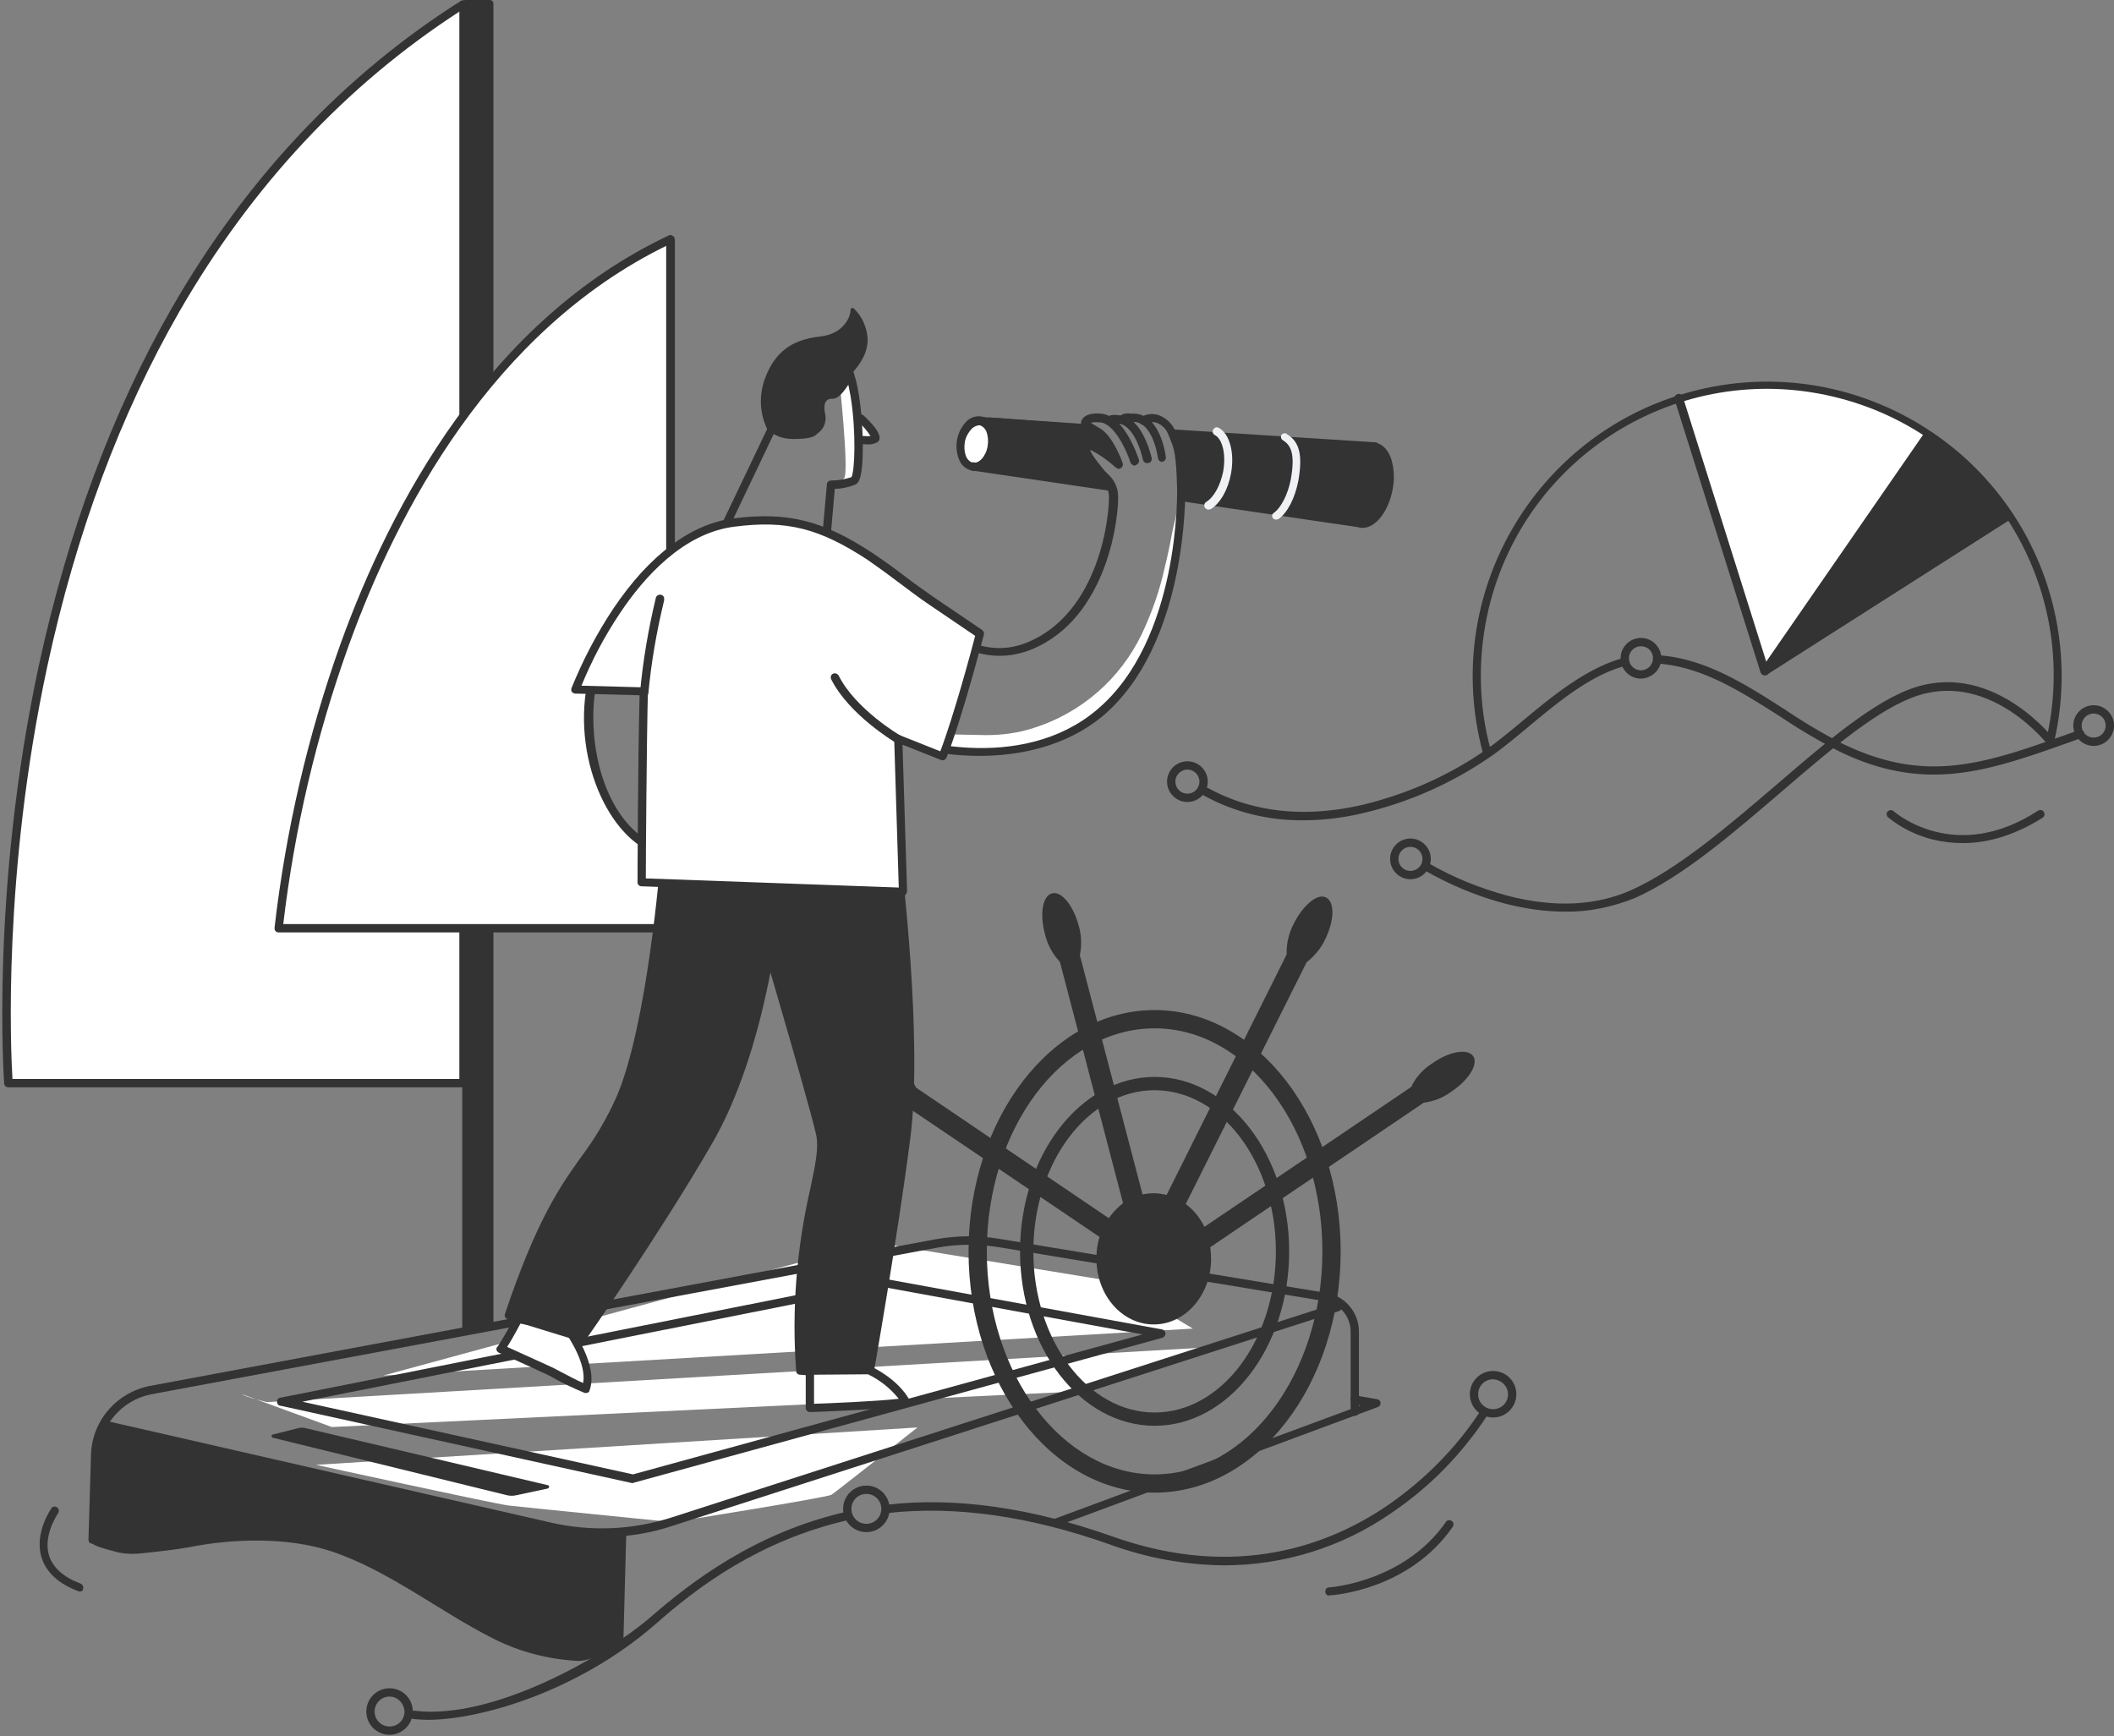 <svg width="509" height="418" xmlns="http://www.w3.org/2000/svg"><rect width="100%" height="100%" fill="#808080" stroke="none"/><g fill="none"><path d="M334.1 113.5c0-2.5-1.4-4.9-3.6-6l-49.4-3.9c3 5 3.4 11.3 3.4 16.4 22 3.2 43.5 6.2 45.2 5.8 3.5-.6 4.6-7.7 4.4-12.3z" fill="#333"/><path d="M283.5 120.7c.2 2.2-.9 5.5-1.3 7.7-.5 2.8-1.1 5.6-1.8 8.4-1.2 5.5-3.1 10.8-5.5 15.9-5.2 10.8-14.6 19-26.1 22.6-3.7 1.2-7.5 1.7-11.4 1.7-11.1-.2-9.2-.2-9.2-.2l-.4 3.4c7.8 1.4 15.8.9 23.4-1.5 9.8-3 18-9.7 23-18.7 2.6-5 4.6-10.3 6-15.7 2.4-7.6 4.2-15.6 3.3-23.6zm-76.2-20s4.2 3.9 3.3 4.9c-.9 1-5.4 0-5.4 0" fill="#FFF"/><path d="M208.8 107c-1.3 0-2.5-.2-3.8-.5-.5-.1-.8-.7-.7-1.2.1-.5.6-.8 1.1-.7 1.4.3 2.8.5 4.2.4-.8-1.3-1.9-2.5-3-3.5-.4-.4-.4-1 0-1.4.4-.4 1-.4 1.4 0 4.9 4.6 3.8 5.8 3.4 6.3-.7.4-1.7.7-2.6.6z" fill="#333"/><path d="M92.3 331.2l194.9-11.3-18.8-11.3-58.1-9.5zm-34 4.5c1.1.8 6 1.9 6 1.9L291 324.4 260.1 335l-180.2 8.6-21.6-7.9zm17.8 17l144.8-9s-19.6 15.5-20.7 16.2c-1.1.7-38.2 6.6-38.2 6.6s-36.1-3.6-39.5-4c-3.4-.4-46.4-9.8-46.4-9.8z" fill="#FFF"/><path fill="#333" d="M118 318.8l-5.9.7.1-318.7h5.8z"/><path d="M112.1 320.4c-.2 0-.4-.1-.5-.2-.2-.2-.3-.4-.3-.6V.8c0-.4.4-.8.8-.8h5.9c.4 0 .8.4.8.8v318c0 .4-.3.7-.7.8l-5.9.7-.1.1zM113 1.6v317.1l4.2-.5V1.6H113z" fill="#333"/><path d="M111.6 1v259.8H2S-12 79.1 111.6 1z" fill="#FFF"/><path d="M111.6 261.8H2c-.5 0-1-.4-1-.9S-2.4 214.7 9.4 160c7-32.1 17.7-61 32-85.9C59.3 43 82.7 18.1 111 .2c.3-.2.7-.2 1 0 .3.2.5.5.5.9v259.8c.1.4-.3.9-.9.9zM3 259.8h107.6V2.8c-27.3 17.7-50 42-67.4 72.2-14.2 24.7-24.9 53.4-31.8 85.4C.6 210.5 2.6 253.1 3 259.8zm19.3 111.9c-.6 0-1-.4-1-1l.6-19.9c0-8.4 6-15.5 14.2-17.1l189.1-35.3c5.1-.9 10.3-1 15.5-.1l78.6 13c4.5.7 7.9 4.7 7.9 9.3v19.3c0 .6-.4 1-1 1s-1-.4-1-1v-19.3c0-3.6-2.6-6.7-6.2-7.3l-78.5-13c-4.9-.8-9.9-.8-14.8.1L36.5 335.7c-7.3 1.4-12.6 7.7-12.6 15.1l-.6 19.9c-.1.6-.5 1-1 1z" fill="#333"/><path d="M144.9 370.1c-4.3 0-8.6-.5-12.8-1.5l-107-24.5c-.5-.1-.9-.7-.8-1.2.1-.5.7-.9 1.2-.8l107.1 24.5c9.6 2.2 19.6 1.8 29-1.2l160.1-51.6c.5-.2 1.1.1 1.3.6.2.5-.1 1.1-.6 1.3h-.1l-160.1 51.6c-5.6 1.9-11.4 2.8-17.3 2.8z" fill="#333"/><path d="M152.4 357.1h-.2l-84.5-18.6c-.6 0-1-.4-1-1s.4-1 1-1L212 307.8h.4l67.4 12.3c.5.1.9.6.8 1.2-.1.4-.4.7-.7.8L152.6 357c-.1 0-.1.1-.2.1zm-79.6-19.6l79.6 17.5 122.7-33.7-62.9-11.5-139.4 27.7zm-7 8.7L122 360c.8.2 1.6.2 2.4 0l7.5-1.6c.2-.1.4-.3.3-.5 0-.2-.2-.3-.3-.3l-58.2-13.7c-.7-.2-1.3-.2-2 0l-6 1.5c-.2 0-.4.3-.3.5.1.1.2.3.4.3zm188.4 21.4c-.6 0-1-.4-1-1 0-.4.3-.8.7-.9l73.7-27.3-1.6-.4c-.5-.1-.9-.6-.8-1.2.1-.5.6-.9 1.2-.8l5.2.9c.5.1.9.6.8 1.1-.1.4-.3.7-.7.8l-77.1 28.6c-.1.2-.2.2-.4.2z" fill="#333"/><g fill="#333"><path d="M354.7 254.3c-1.3-1.9-5.7-1.2-9.8 1.7-2.2 1.4-4 3.3-5.1 5.7L290 295.4c-1.1-2.2-2.6-4.1-4.5-5.5l29.1-58.2c1.9-1.5 3.5-3.4 4.5-5.6 2.2-4.5 2.3-8.9.2-10-2.1-1.1-5.5 1.8-7.8 6.3-1.2 2.3-1.8 4.9-1.7 7.4l-28.9 57.9c-1-.2-2-.4-3-.4-.9 0-1.9.1-2.8.3L260 230c.5-2.4.4-4.9-.3-7.2-1.3-4.8-4.1-8.3-6.4-7.7-2.3.6-3 5-1.7 9.8.6 2.5 1.8 4.8 3.6 6.7l15.2 58.1c-4.1 3.2-6.5 8.1-6.4 13.4 0 8.8 6.2 15.8 13.8 15.8 7.6 0 13.8-7.1 13.8-15.8 0-.9-.1-1.9-.2-2.8l51.4-34.8c2.4-.3 4.7-1.2 6.7-2.7 4.2-2.8 6.5-6.6 5.2-8.5z"/><path d="M220.6 261.9c-1.2-2.3-2.9-4.3-5.1-5.7-4.1-2.8-8.5-3.6-9.8-1.6-1.3 1.9 1 5.7 5.1 8.6 2 1.4 4.3 2.4 6.7 2.7l51.2 34.6c.6-1.7 1.5-3.2 1.5-5l-49.6-33.6z"/><path d="M278 359.4c-24.7 0-44.8-26.1-44.8-58.1s20.1-58.1 44.8-58.1c24.7 0 44.8 26.1 44.8 58.1s-20 58.1-44.8 58.1zm0-111.8c-22.3 0-40.4 24.1-40.4 53.7S255.8 355 278 355s40.4-24.1 40.4-53.7-18.1-53.7-40.4-53.7z"/><path d="M278 343.3c-17.9 0-32.4-18.9-32.4-42s14.5-42 32.4-42 32.4 18.9 32.4 42-14.5 42-32.4 42zm0-80.8c-16.1 0-29.2 17.4-29.2 38.8s13.1 38.8 29.2 38.8 29.2-17.4 29.2-38.8-13.1-38.8-29.2-38.8z"/></g><path d="M201.9 89.5s2.7 24.7 1.3 25.7c-1.4 1 .7.8.7.8l2.3-.4s.8-23.5-1.6-26.1c-2.4-2.6-2.7 0-2.7 0z" fill="#FFF"/><ellipse fill="#FFF" transform="rotate(-79.589 235.5 107.062)" cx="235.499" cy="107.062" rx="6.2" ry="3.3"/><path d="M173.1 130.9c-.1 0-.3 0-.4-.1-.5-.2-.7-.8-.5-1.3l19.3-40.4c1-2.1 2.7-3.7 4.8-4.5 2.2-.9 4.7-.6 6.6.7 4.5 3 5.2 20.4 4.7 26.5-.3 3.8-1 4.6-1.7 4.9-1.6.6-3.2 1-4.9 1l-.9 10.3c0 .6-.5 1-1.1.9-.6-.1-1-.5-.9-1.1l1-11.2c0-.5.5-.9 1-.9 1.7 0 3.3-.3 4.9-.8.8-1.3 1.2-10.9-.2-19.5-1.1-6.5-2.5-8-3.1-8.4-1.4-1-3.2-1.2-4.8-.5-1.6.7-2.9 1.9-3.7 3.5L174 130.3c-.2.4-.5.6-.9.6zm61.6-17.5c-.2 0-.5 0-.7-.1-1.4-.3-2.6-1.3-3.1-2.7-1.2-3-.6-6.5 1.6-8.9 1.4-1.7 4-2 5.8-.5.6.5 1 1.1 1.2 1.8.6 1.5.8 3.1.5 4.7-.6 3.3-2.9 5.7-5.3 5.7zm1-11c-.7.1-1.3.4-1.8.9-.8.9-1.4 2-1.6 3.1-.2 1.2-.1 2.4.3 3.5.3.7.9 1.3 1.6 1.5 1.5.3 3.2-1.5 3.6-4 .2-1.2.1-2.4-.3-3.5-.3-.7-.9-1.3-1.6-1.5 0-.1-.1-.1-.2 0zm92.4 24.7c-.2 0-.5 0-.7-.1-3.4-.6-5.1-5.6-4.1-11.3.4-2.4 1.4-4.8 2.9-6.7 1.5-1.9 3.3-2.7 5-2.4 1.7.3 3.1 1.8 3.8 4 .7 2.4.8 4.9.3 7.3-1 5.3-4.1 9.2-7.2 9.2zm2.4-18.7c-1.1.1-2.1.8-2.8 1.7-1.3 1.7-2.1 3.7-2.5 5.8-.9 4.9.6 8.7 2.5 9 1.9.3 4.6-2.7 5.5-7.6.4-2.1.4-4.3-.2-6.3-.5-1.5-1.3-2.5-2.3-2.7 0 .1-.1.1-.2.1z" fill="#333"/><path d="M331 108.5l-48.6-3.1c-.6 0-1-.5-.9-1.1.1-.6.5-1 1.1-.9l48.5 3.1c.6 0 1 .5 1 1s-.5 1-1.1 1zm-68.3-4.3l-26.6-1.8c-.5 0-1-.5-.9-1.1 0-.6.5-1 1.1-.9l26.5 1.8c.6 0 1 .5 1 1s-.5 1-1.1 1zm4.8 14h-.1l-33.3-4.9c-.6-.1-.9-.6-.9-1.1.1-.6.6-.9 1.1-.9l33.3 4.9c.6 0 1 .5.9 1.1-.1.6-.5.9-1 .9zm60.1 8.8h-.1l-43-6.3c-.5-.1-.9-.6-.9-1.1.1-.5.6-.9 1.1-.8l43 6.3c.6 0 1 .5.9 1.1 0 .4-.5.9-1 .8zm-148.8 80.4s16.8 56.7 18.8 65.5c2 8.8-7.1 22.8-4.8 57.1 12.3 1 16.4 1.8 16.4 1.8s6.1-34.5 9.1-58.1-2.2-65.9-2.2-65.9l-37.3-.4z" fill="#333"/><path d="M209.1 332.8h-.2s-4.2-.9-16.3-1.8c-.5 0-.9-.4-.9-.9-1.1-14.7.1-29.5 3.4-43.9 1.2-5.7 2.1-9.8 1.4-13-1.9-8.7-18.6-64.8-18.7-65.4-.1-.3 0-.6.2-.9.2-.3.5-.4.8-.4l37.2.3c.5 0 .9.4 1 .9.1.4 5.2 42.7 2.2 66.2s-9 57.8-9.1 58.1c0 .3-.2.5-.4.6-.2.2-.4.2-.6.2zm-15.4-3.7c8.5.7 12.8 1.3 14.6 1.6 1-5.8 6.2-36 8.9-57.1 2.7-21.4-1.4-58.7-2.1-64.8l-35-.3c2.6 8.7 16.6 56.1 18.4 64.2.8 3.6-.1 7.9-1.4 13.9-3.2 13.9-4.4 28.2-3.4 42.5zm-8.1-225.2s1.4 1.8 5.6 1.8c4.2 0 5-.8 5-.8l1.1-.9c1.2-1 1.7-2.7 1.4-4.2-.4-1.8-.4-3.9 1.8-3.8 2.2.1 4.8-5.2 4.8-5.2s-.9-8-7.7-6.2c-5 1.4-5.4 2.6-12 19.3z" fill="#333"/><path d="M307.2 125.1c-.5 0-.9-.4-.9-.9 0-.3.1-.5.4-.7 1.8-1.3 3.4-4.5 4.1-8.1 1.1-6.2 0-8.2-1.9-9.4-.4-.2-.6-.8-.4-1.2.2-.4.8-.6 1.2-.4 0 0 .1 0 .1.1 3.1 1.8 3.9 5.1 2.8 11.3-.8 4.1-2.6 7.7-4.8 9.2-.3.1-.5.1-.6.1zm-16.2-2.4c-.4 0-.7-.2-.9-.5-.3-.5-.1-1.1.4-1.4 1.8-1.1 3.3-3.9 4-7.2.8-4.5-.3-7.9-1.9-8.8-.5-.2-.8-.8-.5-1.3.2-.5.8-.8 1.3-.5.1 0 .2.1.2.1 2.5 1.5 3.7 6 2.8 10.9-.7 3.9-2.6 7.2-4.9 8.6-.2 0-.3.1-.5.1z" fill="#eff1f4"/><path d="M262.8 110.9c-2.5-3.3-1.4-3.5-1.4-3.5 1.8-1.6 3.5.8 5 2.2 1 .8 1.9 1.7 2.7 2.7 0-.1.1.5.1.5-.4-7.8-3.2-7.6-3.2-7.6l-2.9-2.8-24.9-1.9c4.9 9.5-2.8 12.3-2.8 12.3s14.8 2.3 32.6 4.9c-1.6-2.1-3.4-4.5-5.2-6.8z" fill="#333"/><path d="M155.8 203.6c-11.5-6.5-18.1-28.3-11.5-45.6 4.4-11.4 9.5-19.8 17.1-24.6V57.6C78 97 67.1 223.5 67.1 223.5h94.4v-36.2l-5.7 16.3z" fill="#FFF"/><path d="M161.4 224.5H67.1c-.6 0-1-.4-1-1v-.1c2.7-23.4 8-46.3 15.9-68.4 12.1-33.5 35.6-77.8 79-98.3.3-.2.7-.1 1 .1.3.2.5.5.5.8v75.8c0 .3-.2.7-.5.8-6.8 4.3-11.9 11.7-16.7 24.1-5.3 13.8-2 35.8 10 43.7l5.2-15.1c.2-.5.8-.8 1.3-.6.4.1.7.5.7.9v36.2c-.1.7-.5 1.1-1.1 1.1zm-93.2-2h92.3v-29.3l-3.7 10.7c-.1.3-.3.5-.6.6-.3.1-.6.1-.9-.1-11.4-6.4-19.1-28.3-11.9-46.8 4.8-12.6 10.1-20.2 17-24.8V59.2c-41.8 20.5-64.7 63.6-76.5 96.4-7.8 21.7-13 44.1-15.7 66.9zM235.8 182c-10.9 0-21-2.9-26.4-5.9-.5-.3-.7-.9-.4-1.3.3-.5.9-.7 1.3-.4h.1c7.6 4.3 35.5 11.9 53.7-3.5 19.9-16.7 19.4-52.2 19.3-53.7-.2-7.8-.7-9.2-1.7-11.6l-.4-1c-.5-1.3-1.5-2.3-2.8-2.8-.9-.3-1.9-.2-2.7.3-.5.3-1.1.2-1.4-.3-.3-.5-.2-1.1.3-1.4h.1c1.3-.8 2.9-.9 4.3-.4 1.8.7 3.3 2.2 4 4l.4.9c1.1 2.6 1.7 4.1 1.9 12.3 0 1.5.6 38-20 55.3-8.5 7-19.4 9.5-29.6 9.5z" fill="#333"/><path d="M279.8 111.2c-.5 0-.9-.4-1-.9 0-.1-1.2-9.2-6.3-8.7h-.2c-.4-.1-.8-.1-1.2 0-.5.3-1.1.2-1.4-.2-.2-.3-.2-.8 0-1.2.6-.8 2.1-.7 2.7-.6 6.9-.5 8.3 10 8.3 10.5.1.5-.3 1-.9 1.1zm-6.6.9c-.4 0-.8-.3-1-.7-.8-2.6-3.8-9.4-7.3-9.7-2.2-.2-2.6.3-2.7.4-.1.5-.7.9-1.2.7-.5-.1-.8-.6-.7-1.2 0-.2.5-2.4 4.8-2 5.5.4 8.7 9.9 9.1 11 .2.5-.1 1.1-.6 1.3-.2.2-.3.2-.4.2z" fill="#333"/><path d="M276.2 111.5c-.5 0-.9-.3-1-.8-.5-2.4-2.5-8.5-6-8.7-.4-.1-.8-.1-1.2-.1-.5.3-1.1.2-1.4-.2-.2-.3-.2-.8 0-1.2.6-.8 2.3-.6 2.9-.5 5.6.4 7.7 9.9 7.8 10.3.1.5-.2 1.1-.8 1.2h-.3z" fill="#333"/><path d="M209.3 329.9s6 2.7 8.8 7.7c-4.9.7-23.1 1.4-23.1 1.4v-9l14.3-.1z" fill="#FFF"/><path d="M195 340c-.3 0-.5-.1-.7-.3-.2-.2-.3-.4-.3-.7v-9c0-.6.4-1 1-1l14.3-.1c.1 0 .3 0 .4.1.2.1 6.4 2.9 9.3 8.1.3.5.1 1.1-.4 1.4-.1.1-.2.1-.3.1-4.9.7-22.5 1.4-23.3 1.4zm1-9v7c3.5-.1 15.1-.6 20.4-1.2-2-2.5-4.5-4.5-7.4-5.9l-13 .1z" fill="#333"/><path d="M136.6 319.6l-11.7-2s-3.9 7-4.2 7c1.3.6 7.4 3.3 12.1 5.5 2.7 1.5 5.5 2.9 8.4 4.2 2.2-5.6-4.6-14.7-4.6-14.7z" fill="#FFF"/><path d="M141.1 335.4h-.3c-2.9-1.2-5.8-2.6-8.6-4.2-2.8-1.3-6.2-2.9-8.7-4-1.7-.8-2.9-1.3-3.4-1.5-.4-.2-.6-.6-.6-1 .1-.2.2-.4.4-.6.4-.5 2.3-3.8 4-6.8.2-.4.6-.5 1-.5l11.7 2c.3 0 .5.2.6.4.3.4 7.1 9.6 4.7 15.7 0 .3-.4.5-.8.5zm-19-11.1l2.2 1c2.5 1.1 5.9 2.7 8.8 4 4 2.1 6.1 3.2 7.3 3.7.9-4.5-3.4-11-4.5-12.5l-10.6-1.8c-1.6 3-2.6 4.7-3.2 5.6z" fill="#333"/><path d="M157.1 210.9c-.6 0-1-.5-1-1.1.2-4 .1-8.7-.1-14-.4-12.4-.9-27.9 2.9-46.6.1-.6.6-.9 1.2-.8.6.1.9.6.8 1.2-3.7 18.6-3.2 33.9-2.9 46.2.2 5.4.3 10.1.1 14.2 0 .5-.5.9-1 .9z" fill="#FFF"/><path d="M185.6 103.9c-2.2-3.9-2.5-8.5-1-12.7 2.6-7.1 7.3-9.1 13-9.8 5.7-.7 7.7-4.9 7.7-6.9 0 0 7.5 6.8-.8 15-2.8 4-7 6.8-11.8 7.9l-7.1 6.5z" fill="#333"/><path d="M185.6 104.4c-.2 0-.3-.1-.4-.2-2.3-4-2.6-8.8-1-13.1 2.9-7.9 8.4-9.5 13.4-10.1 5.4-.6 7.2-4.6 7.2-6.4 0-.2.1-.4.3-.4.2-.1.4 0 .5.1 2 1.9 3.1 4.5 3.3 7.2.1 2.9-1.3 5.8-4 8.6-2.9 4-7.1 6.9-12 8l-7 6.3h-.3zm20.1-28.7c-.6 2.3-2.8 5.7-8 6.3-4.9.6-9.9 2.1-12.6 9.5-1.4 3.8-1.2 8.1.6 11.7l6.7-6c.1-.1.2-.1.2-.1 4.6-1.1 8.7-3.9 11.4-7.7 2.6-2.6 3.8-5.2 3.8-7.9 0-2.2-.8-4.2-2.1-5.8zm35 82.2c-10.8 0-20-9.1-25.4-14.5-1-1-1.9-1.9-2.7-2.6-11.2-10.1-26.5-10.3-26.7-10.3-.6 0-1-.4-1-1s.4-1 1-1 16.2.2 28 10.9c.8.7 1.7 1.6 2.8 2.7 6.7 6.6 17.9 17.8 30.6 12.6 17.6-7.2 19.9-31 19.7-35.4-.1-1.5-.8-2.9-2-3.8-.4-.4-.9-.9-1.2-1.4l-.4-.5c-1.8-2.2-3.9-4.9-2.5-6.7.3-.3.7-.5 1.1-.6 1.1-.1 3 1 4.7 2.3-.6-1.3-1.6-2.5-2.7-3.5-2.1-1.4-3-1.9-3-1.9-.5-.3-.6-.9-.4-1.4.3-.5.9-.6 1.4-.4 0 0 .9.6 3.1 1.9 2.9 1.9 5 7.5 5.2 8.2.2.4 0 .9-.4 1.2-.4.3-.9.2-1.2-.1-1.9-1.7-4-3.2-6.2-4.3 0 .4.6 1.5 2.6 4l.4.5c.3.4.7.8 1.1 1.2 1.5 1.3 2.5 3.1 2.6 5.1.3 4.6-2.2 29.7-20.9 37.3-2.5 1-5.1 1.5-7.6 1.5zM160 207.2s-3.1 39.7-10.7 57.3c-7.6 17.6-14.6 15.7-26.8 52.1l17.6 5.4s17.7-25.4 30.3-47c13.5-23.2 16.5-57.1 16.5-57.1L160 207.2z" fill="#333"/><path d="M140.1 323h-.3l-17.6-5.4c-.3-.1-.5-.3-.6-.5-.1-.2-.1-.5 0-.8 7.7-22.9 13.4-30.8 18.3-37.7 3.4-4.5 6.2-9.3 8.5-14.4 7.5-17.3 10.6-56.6 10.6-57 0-.6.5-1 1.1-.9.1 0 .2 0 .3.1l26.9 10.7c.4.2.7.6.6 1 0 .3-3.1 34.4-16.6 57.5-12.4 21.4-30.1 46.8-30.3 47-.2.2-.6.4-.9.4zm-16.3-7l15.9 4.9c2.7-4 18.5-26.9 29.8-46.3 12.2-20.9 15.8-50.9 16.3-56l-24.9-9.9c-.6 7.2-3.7 40.4-10.7 56.3-2.3 5.3-5.2 10.2-8.7 14.8-4.8 6.7-10.3 14.3-17.7 36.2z" fill="#333"/><path d="M236 152.7s-5.1 19.9-8.9 29.5l-10.8-4.2 1.1 36.8-62.9-2.3s.1-32.6.5-46l-16.5-.4s13.8-37.1 38.3-40.2c13.2-1.7 21.2.7 32.6 8.2 5.1 3.3 9.7 7.2 14.7 10.6 1.5.9 11.9 8 11.9 8z" fill="#FFF"/><path d="M217.4 215.7l-62.9-2.3c-.6 0-1-.4-1-1 0-.3.1-31.2.5-45l-15.5-.4c-.3 0-.6-.2-.8-.4-.2-.3-.2-.6-.1-.9 2.7-6.7 6.1-13.2 10.1-19.2 8.7-12.9 18.7-20.4 29-21.7 13-1.6 21.4.5 33.3 8.3 2.7 1.8 5.3 3.7 7.8 5.6 2.2 1.7 4.6 3.4 6.9 5l11.8 8c.3.2.5.7.4 1.1-.1.2-5.2 20.1-9 29.6-.2.5-.8.8-1.3.6l-9.3-3.7 1.1 35.2c0 .7-.5 1.2-1 1.2zm-61.9-4.2l60.9 2.2-1.1-35.7c0-.6.4-1 .9-1.1.2 0 .3 0 .4.1l9.8 3.9c3.3-8.7 7.5-24.3 8.4-27.8l-11.2-7.6c-2.4-1.6-4.7-3.4-7-5.1-2.5-1.9-5.1-3.8-7.7-5.6-11.6-7.6-19.4-9.6-32-8-12.3 1.5-21.8 12.1-27.6 20.8-3.7 5.5-6.8 11.4-9.3 17.5l15 .4c.3 0 .5.1.7.3.2.2.3.5.3.7-.3 11.9-.5 39.5-.5 45z" fill="#333"/><path d="M216.3 178s-11.1-6.6-15.3-15" fill="#FFF"/><path d="M216.3 179c-.2 0-.3 0-.5-.1-.5-.3-11.4-6.8-15.7-15.4-.2-.5 0-1.1.5-1.3.5-.2 1 0 1.3.4 4 8.1 14.8 14.5 14.9 14.5.5.3.6.9.4 1.4-.2.3-.5.5-.9.5z" fill="#333"/><path d="M158.9 144.3c-1.9 7.4-3.1 15-3.8 22.6" fill="#FFF"/><path d="M155 167.9c-.6 0-1-.5-.9-1.1.7-7.7 2-15.3 3.8-22.8.1-.5.6-.9 1.2-.8.6.1.9.6.8 1.2v.2c-1.8 7.4-3.1 14.9-3.8 22.4-.1.5-.6.9-1.1.9zm165.1 216.3c-.6 0-1-.4-1-1s.4-1 1-1c.2 0 18-1.3 28-15.7.3-.5.9-.6 1.4-.3.5.3.6.9.3 1.4-10.5 15.2-28.7 16.5-29.5 16.5h-.2v.1zm-300.9-1c-.1 0-.2 0-.4-.1-4.8-1.8-7.7-4.6-8.8-8.1-1.8-5.9 2.3-11.7 2.4-11.9.3-.4 1-.5 1.4-.1.4.3.5.9.2 1.3 0 .1-3.7 5.3-2.2 10.2.9 2.9 3.4 5.2 7.6 6.8.5.2.8.8.6 1.3 0 .4-.4.6-.8.6zm14-9.1l.9-.1c3.8-.4 7.8-.8 11.6-1.5 10.6-2.1 23.7-2.4 34 1 13.7 4.5 26.1 14.5 39 21 6.3 3.2 13.2 5 20.2 5.4 4.5.3 11.2-5 11.2-5l.7-26.1c-10.8-.2-11.6 0-11.6 0s-70.9-16.6-114.7-25.4c-2.1 3.6-2.1 8.9-2.3 13-.3 5-.2 10-.1 15 0 .8 4.6 1.9 5.3 2.1 2 .6 3.9.7 5.8.6zm261.5 2.8c-9.4-.1-18.6-1.8-27.4-5-19.4-6.9-37.4-9.4-53.5-7.6-.5.1-1-.3-1.1-.9-.1-.5.3-1 .9-1.1 16.4-1.9 34.7.7 54.4 7.7 29.9 10.6 52.3 1.8 65.9-7.4 8.9-6.1 16.6-13.8 22.5-22.8.2-.5.8-.8 1.3-.5.5.2.8.8.5 1.3 0 .1-.1.2-.1.2-6.1 9.3-13.9 17.3-23.1 23.5-11.8 8.2-25.9 12.6-40.3 12.6z" fill="#333"/><path d="M102.9 414.1c-1.1 0-2.3-.1-3.4-.2-.5-.1-.9-.6-.9-1.1.1-.5.6-.9 1.1-.9 19.2 2.4 46.5-13.5 56.9-22.5 9.8-8.5 25.2-20.4 47.2-25.4.5-.1 1.1.2 1.2.8.1.5-.2 1.1-.8 1.2-21.3 4.9-36 15.9-46.3 25-18.8 16.4-42.4 23.1-55 23.1zm256.6-72.8c-3.1 0-5.6-2.5-5.6-5.6 0-3.1 2.5-5.6 5.6-5.6 3.1 0 5.6 2.5 5.6 5.6 0 3.1-2.5 5.6-5.6 5.6zm0-9.2c-2 0-3.6 1.6-3.6 3.6s1.6 3.6 3.6 3.6 3.6-1.6 3.6-3.6c0-1.9-1.6-3.5-3.6-3.6z" fill="#333"/><path d="M208.6 368.9c-3.1 0-5.6-2.5-5.6-5.6 0-3.1 2.5-5.6 5.6-5.6 3.1 0 5.6 2.5 5.6 5.6 0 3.1-2.5 5.6-5.6 5.6zm0-9.2c-2 0-3.6 1.6-3.6 3.6s1.6 3.6 3.6 3.6 3.6-1.6 3.6-3.6-1.6-3.6-3.6-3.6zm-114.8 58c-3.1 0-5.6-2.5-5.6-5.6 0-3.1 2.5-5.6 5.6-5.6 3.1 0 5.6 2.5 5.6 5.6 0 3.1-2.6 5.6-5.6 5.6zm0-9.2c-2 0-3.6 1.6-3.6 3.6s1.6 3.6 3.6 3.6 3.6-1.6 3.6-3.6c-.1-2-1.7-3.6-3.6-3.6z" fill="#333"/><path d="M404.2 95.8c-1.3.3 20.7 65.7 20.7 65.7l39.2-56.7s-21.2-17.7-59.9-9z" fill="#FFF"/><path d="M358 181.8c-.5 0-.9-.3-1-.7-10.1-37.8 12.4-76.7 50.2-86.8 37.8-10.1 76.7 12.4 86.8 50.2 3 11.3 3.2 23.1.5 34.5-.1.5-.7.9-1.2.7-.5-.1-.9-.7-.7-1.2 8.8-37-14.1-74.2-51.2-83-37.1-8.8-74.2 14.1-83 51.2-2.6 11.1-2.5 22.8.5 33.8.1.5-.2 1.1-.7 1.2 0 .1-.1.1-.2.1z" fill="#333"/><path d="M424.9 161.6l39.2-56.7c7.9 4.8 14.4 11.5 19 19.5l-58.2 37.2z" fill="#333"/><path d="M424.9 162.6c-.3 0-.5-.1-.7-.3-.3-.3-.4-.9-.1-1.3l39.2-56.7c.3-.4.9-.6 1.3-.3 8.1 4.9 14.8 11.8 19.4 20 .3.5.1 1-.3 1.3l-58.2 37.1c-.2.1-.4.1-.6.2zm39.5-56.4L428.5 158l53.2-34c-4.3-7.2-10.2-13.3-17.3-17.8z" fill="#333"/><path d="M424.9 162.6c-.4 0-.8-.3-1-.7l-20.7-65.7c-.2-.5.1-1.1.7-1.3.5-.2 1.1.1 1.3.7l20.7 65.7c.2.5-.1 1.1-.6 1.3-.2-.1-.3 0-.4 0z" fill="#333"/><path d="M465.6 186.5c-7.2 0-14.7-1.6-23.2-5.8-4.6-2.4-9.2-5.1-13.5-8-9.3-5.9-18.8-12.1-29.5-12.9-.6 0-1-.5-.9-1.1 0-.6.5-1 1.1-.9 11.1.8 20.9 7.1 30.4 13.2 4.3 2.9 8.7 5.5 13.3 7.9 20.4 10 34.3 5.1 55.3-2.4l1.9-.7c.5-.2 1.1 0 1.3.6.2.5-.1 1.1-.6 1.3h-.1l-1.9.7c-12.4 4.4-22.7 8.1-33.6 8.1zm-151.8 11c-8.7.1-17.3-2.1-24.9-6.5-.5-.3-.6-.9-.4-1.4.3-.5.9-.6 1.4-.4 10.9 6.3 23.7 7.9 38.1 4.6 10.8-2.6 21-7.1 30.1-13.5 2.7-1.9 5.6-4.3 8.6-6.8 7.2-6 15.5-12.8 24.3-15.1.5-.1 1.1.2 1.2.7.1.5-.2 1.1-.7 1.2-8.4 2.1-16.4 8.8-23.5 14.7-3 2.5-5.9 4.9-8.7 6.9a90.05 90.05 0 01-30.8 13.8c-4.9 1.2-9.8 1.8-14.7 1.8z" fill="#333"/><path d="M285.9 193.1c-2.7 0-4.9-2.2-4.9-4.9s2.2-4.9 4.9-4.9 4.9 2.2 4.9 4.9-2.2 4.9-4.9 4.9zm0-7.8c-1.6 0-2.9 1.3-2.9 2.9 0 1.6 1.3 2.9 2.9 2.9 1.6 0 2.9-1.3 2.9-2.9 0-1.6-1.3-2.9-2.9-2.9zm109.2-21.9c-2.7 0-4.9-2.2-4.9-4.9s2.2-4.9 4.9-4.9 4.9 2.2 4.9 4.9-2.2 4.8-4.9 4.9zm0-7.8c-1.6 0-2.9 1.3-2.9 2.9 0 1.6 1.3 2.9 2.9 2.9 1.6 0 2.9-1.3 2.9-2.9 0-1.7-1.3-2.9-2.9-2.9zm109 24c-2.7 0-4.9-2.2-4.9-4.9s2.2-4.9 4.9-4.9 4.9 2.2 4.9 4.9-2.2 4.9-4.9 4.9zm0-7.8c-1.6 0-2.9 1.3-2.9 2.9 0 1.6 1.3 2.9 2.9 2.9 1.6 0 2.9-1.3 2.9-2.9 0-1.6-1.3-2.9-2.9-2.9zm-127.3 47.7c-4.8 0-9.6-.7-14.3-1.9-6.9-1.8-13.5-4.6-19.6-8.1-.5-.3-.6-.9-.3-1.4.3-.4.8-.6 1.3-.3 6 3.5 12.5 6.1 19.2 7.9 11.2 2.9 21.2 2.4 29.7-1.4 11.3-5.1 23.4-15.5 35.1-25.5 12.2-10.5 23.8-20.4 33.5-23.4 19.1-5.9 33.4 12.8 33.5 13 .3.4.2 1.1-.2 1.4-.4.3-1.1.2-1.4-.2-.1-.2-13.6-17.7-31.3-12.2-9.3 2.9-20.7 12.6-32.8 23-11.8 10.1-23.9 20.6-35.5 25.8-5.5 2.2-11.2 3.4-16.9 3.3z" fill="#333"/><path d="M339.6 211.7c-2.7 0-4.9-2.2-4.9-4.9s2.2-4.9 4.9-4.9 4.9 2.2 4.9 4.9-2.2 4.9-4.9 4.9zm0-7.8c-1.6 0-2.9 1.3-2.9 2.9 0 1.6 1.3 2.9 2.9 2.9 1.6 0 2.9-1.3 2.9-2.9 0-1.6-1.3-2.9-2.9-2.9zm133-.9c-2.5 0-5-.3-7.4-.9-3.9-1-7.5-2.8-10.6-5.3-.4-.4-.5-1-.1-1.4.4-.4 1-.5 1.4-.1.6.5 15 12.8 34.8-.1.5-.3 1.1-.2 1.4.3.3.5.2 1.1-.3 1.4-7.3 4.6-13.8 6.1-19.2 6.1z" fill="#333"/></g></svg>
